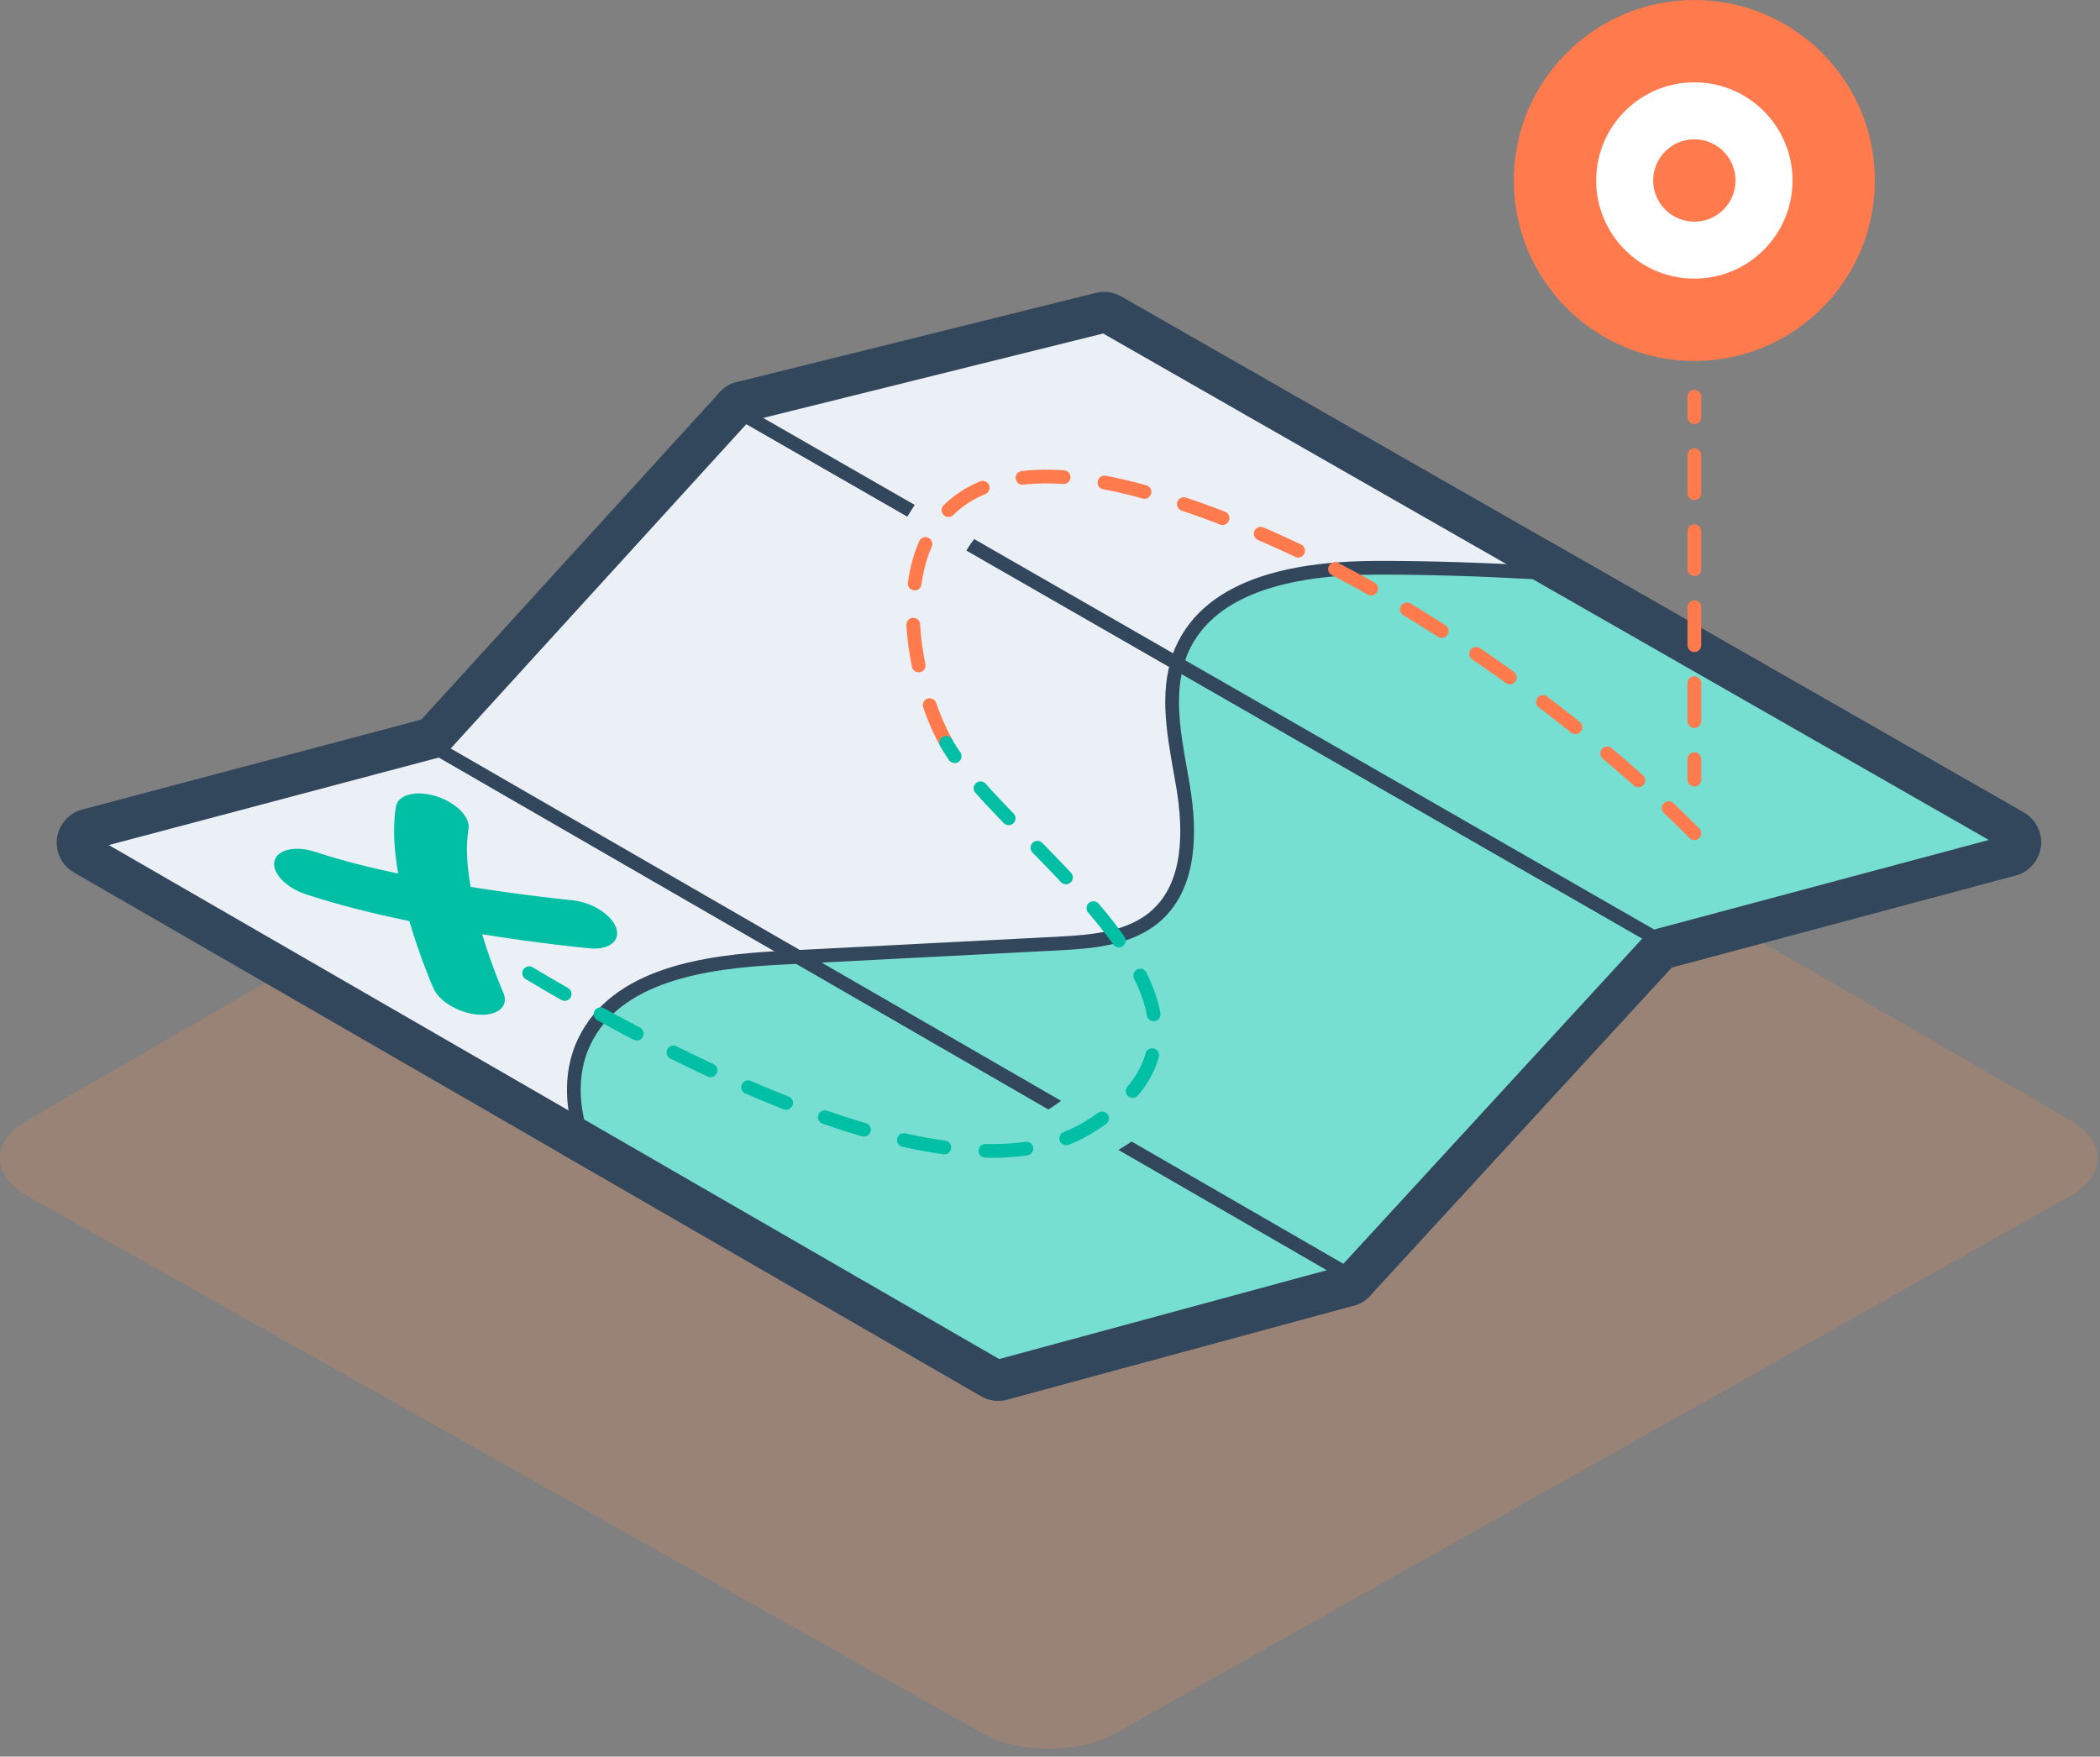 <svg width="153" height="128" viewBox="0 0 153 128" xmlns="http://www.w3.org/2000/svg">
    <rect x="0" y="0" width="153" height="128" fill="#808080" stroke="none"/>
    <g fill="none" fill-rule="evenodd">
        <path d="M81.25 41.447c-2.658-1.535-7.008-1.535-9.666 0L1.984 81.63c-2.657 1.535-2.644 4.023.03 5.529l69.539 39.137c2.675 1.505 7.052 1.505 9.727 0l69.539-39.138c2.675-1.505 2.688-3.992.03-5.527l-69.6-40.183z" fill-opacity=".2" fill="#FF8F52"/>
        <path d="M133.598 13.152c0 5.607-4.545 10.152-10.152 10.152-5.607 0-10.152-4.545-10.152-10.152C113.294 7.545 117.839 3 123.446 3c5.607 0 10.152 4.545 10.152 10.152" fill="#FFF"/>
        <path d="M133.598 13.152c0 5.607-4.545 10.152-10.152 10.152-5.607 0-10.152-4.545-10.152-10.152C113.294 7.545 117.839 3 123.446 3c5.607 0 10.152 4.545 10.152 10.152z" stroke="#FF7A4C" stroke-width="6" stroke-linecap="round" stroke-linejoin="round"/>
        <path d="M126.446 13.152c0 1.657-1.343 3-3 3s-3-1.343-3-3 1.343-3 3-3 3 1.343 3 3" fill="#FF7A4C"/>
        <path stroke="#33475C" stroke-width="5" stroke-linecap="round" stroke-linejoin="round" d="M72.728 99.569l25.244-6.847-65.922-38.06-25.42 6.745z"/>
        <path stroke="#33475C" stroke-width="5" stroke-linecap="round" stroke-linejoin="round" d="M54.28 30.269L32.05 54.663l65.922 38.06 22.474-24.454z"/>
        <path stroke="#33475C" stroke-width="5" stroke-linecap="round" stroke-linejoin="round" d="M146.204 61.376L80.446 23.769l-26.167 6.5 66.167 38zM97.972 92.723L58.146 69.73l-1.35.069c-5.434.28-11.902 1.213-14.238 6.127-.879 1.85-.934 3.97-.435 5.973l30.605 17.67 25.244-6.846z"/>
        <path d="M97.972 92.723l22.474-24.454-34.685-19.92c-.819 2.838-.067 5.973.431 8.94.553 3.293.562 7.152-1.91 9.395-1.897 1.72-4.676 1.94-7.234 2.072l-18.902.974 39.826 22.993z" stroke="#33475C" stroke-width="5" stroke-linecap="round" stroke-linejoin="round"/>
        <path d="M120.446 68.269l25.758-6.893-34.39-19.667c-3.825-.211-7.652-.344-11.484-.337-5.484.01-12.096 1.019-14.258 6.058-.13.302-.221.61-.311.92l34.685 19.919zM67.94 34.724l-3.5 5.572 4.876 2.423s1.25-4.722 4-4.86l-5.375-3.135zM79.19 78.344s-2.624 3.5-5.874 3.375l4.625 3.875s5.875-2.5 6.375-4.375l-5.125-2.875z" stroke="#33475C" stroke-width="5" stroke-linecap="round" stroke-linejoin="round"/>
        <path fill="#EBF0F7" d="M72.728 99.569l25.244-6.847-65.922-38.06-25.42 6.745z"/>
        <path stroke="#33475C" stroke-linecap="round" stroke-linejoin="round" d="M72.728 99.569l25.244-6.847-65.922-38.06-25.42 6.745z"/>
        <path fill="#EBF0F7" d="M54.28 30.269L32.05 54.663l65.922 38.06 22.474-24.454z"/>
        <path stroke="#33475C" stroke-linecap="round" stroke-linejoin="round" d="M54.28 30.269L32.05 54.663l65.922 38.06 22.474-24.454z"/>
        <path fill="#EBF0F7" d="M146.204 61.376L80.446 23.769l-26.167 6.5 66.167 38z"/>
        <path stroke="#33475C" stroke-linecap="round" stroke-linejoin="round" d="M146.204 61.376L80.446 23.769l-26.167 6.5 66.167 38z"/>
        <path d="M97.972 92.723L58.146 69.73l-1.35.069c-5.434.28-11.902 1.213-14.238 6.127-.879 1.85-.934 3.97-.435 5.973l30.605 17.67 25.244-6.846z" fill="#76DFD2"/>
        <path d="M97.972 92.723L58.146 69.73l-1.35.069c-5.434.28-11.902 1.213-14.238 6.127-.879 1.85-.934 3.97-.435 5.973l30.605 17.67 25.244-6.846z" stroke="#33475C" stroke-linecap="round" stroke-linejoin="round"/>
        <path d="M97.972 92.723l22.474-24.454-34.685-19.92c-.819 2.838-.067 5.973.431 8.94.553 3.293.562 7.152-1.91 9.395-1.897 1.72-4.676 1.94-7.234 2.072l-18.902.974 39.826 22.993z" fill="#76DFD2"/>
        <path d="M97.972 92.723l22.474-24.454-34.685-19.92c-.819 2.838-.067 5.973.431 8.94.553 3.293.562 7.152-1.91 9.395-1.897 1.72-4.676 1.94-7.234 2.072l-18.902.974 39.826 22.993z" stroke="#33475C" stroke-linecap="round" stroke-linejoin="round"/>
        <path d="M120.446 68.269l25.758-6.893-34.39-19.667c-3.825-.211-7.652-.344-11.484-.337-5.484.01-12.096 1.019-14.258 6.058-.13.302-.221.61-.311.92l34.685 19.919z" fill="#76DFD2"/>
        <path d="M120.446 68.269l25.758-6.893-34.39-19.667c-3.825-.211-7.652-.344-11.484-.337-5.484.01-12.096 1.019-14.258 6.058-.13.302-.221.61-.311.92l34.685 19.919z" stroke="#33475C" stroke-linecap="round" stroke-linejoin="round"/>
        <path d="M67.94 34.724l-3.5 5.572 4.876 2.423s1.25-4.722 4-4.86l-5.375-3.135z" fill="#EBF0F7"/>
        <path d="M79.19 78.344s-2.624 3.5-5.874 3.375l4.625 3.875s5.875-2.5 6.375-4.375l-5.125-2.875z" fill="#76DFD2"/>
        <path d="M68.936 54.122c-3.737-6.745-6.043-24.653 15.73-17.903 21.775 6.75 38.78 24.5 38.78 24.5" stroke="#FF7A4C" stroke-linecap="round" stroke-linejoin="round" stroke-dasharray="3,3"/>
        <path d="M123.446 28.904v1.5" stroke="#FF7A4C" stroke-linecap="round" stroke-linejoin="round"/>
        <path d="M123.446 33.171v20.757" stroke="#FF7A4C" stroke-linecap="round" stroke-linejoin="round" stroke-dasharray="2.768,2.768"/>
        <path d="M123.446 55.313v1.5" stroke="#FF7A4C" stroke-linecap="round" stroke-linejoin="round"/>
        <path d="M38.551 70.915c12.303 7.346 31.406 16.812 40.64 11.304 14.25-8.5-6.17-20.723-10.255-28.097" stroke="#00BFA5" stroke-linecap="round" stroke-linejoin="round" stroke-dasharray="3,3"/>
        <path d="M28.851 58.766c-.254 1.474-.137 3.19.158 4.89-2.1-.444-4.188-.968-6.022-1.576-1.453-.482-2.792-.184-2.99.667-.2.85.818 1.93 2.27 2.41 2.343.778 4.975 1.427 7.558 1.96.778 2.668 1.69 4.749 1.765 4.917.431.974 1.917 1.827 3.318 1.907 1.402.079 2.188-.646 1.757-1.62-.016-.037-.819-1.867-1.535-4.241 4.26.679 7.553.998 7.812 1.023 1.424.136 2.296-.54 1.946-1.507-.104-.287-.303-.568-.57-.824-.632-.608-1.64-1.078-2.64-1.173-.062-.006-3.288-.318-7.39-.973-.263-1.492-.368-2.976-.153-4.221.076-.45-.173-.956-.636-1.401-.427-.41-1.036-.77-1.736-.987-1.46-.452-2.763-.117-2.912.749" fill="#00BFA5"/>
    </g>
</svg>
